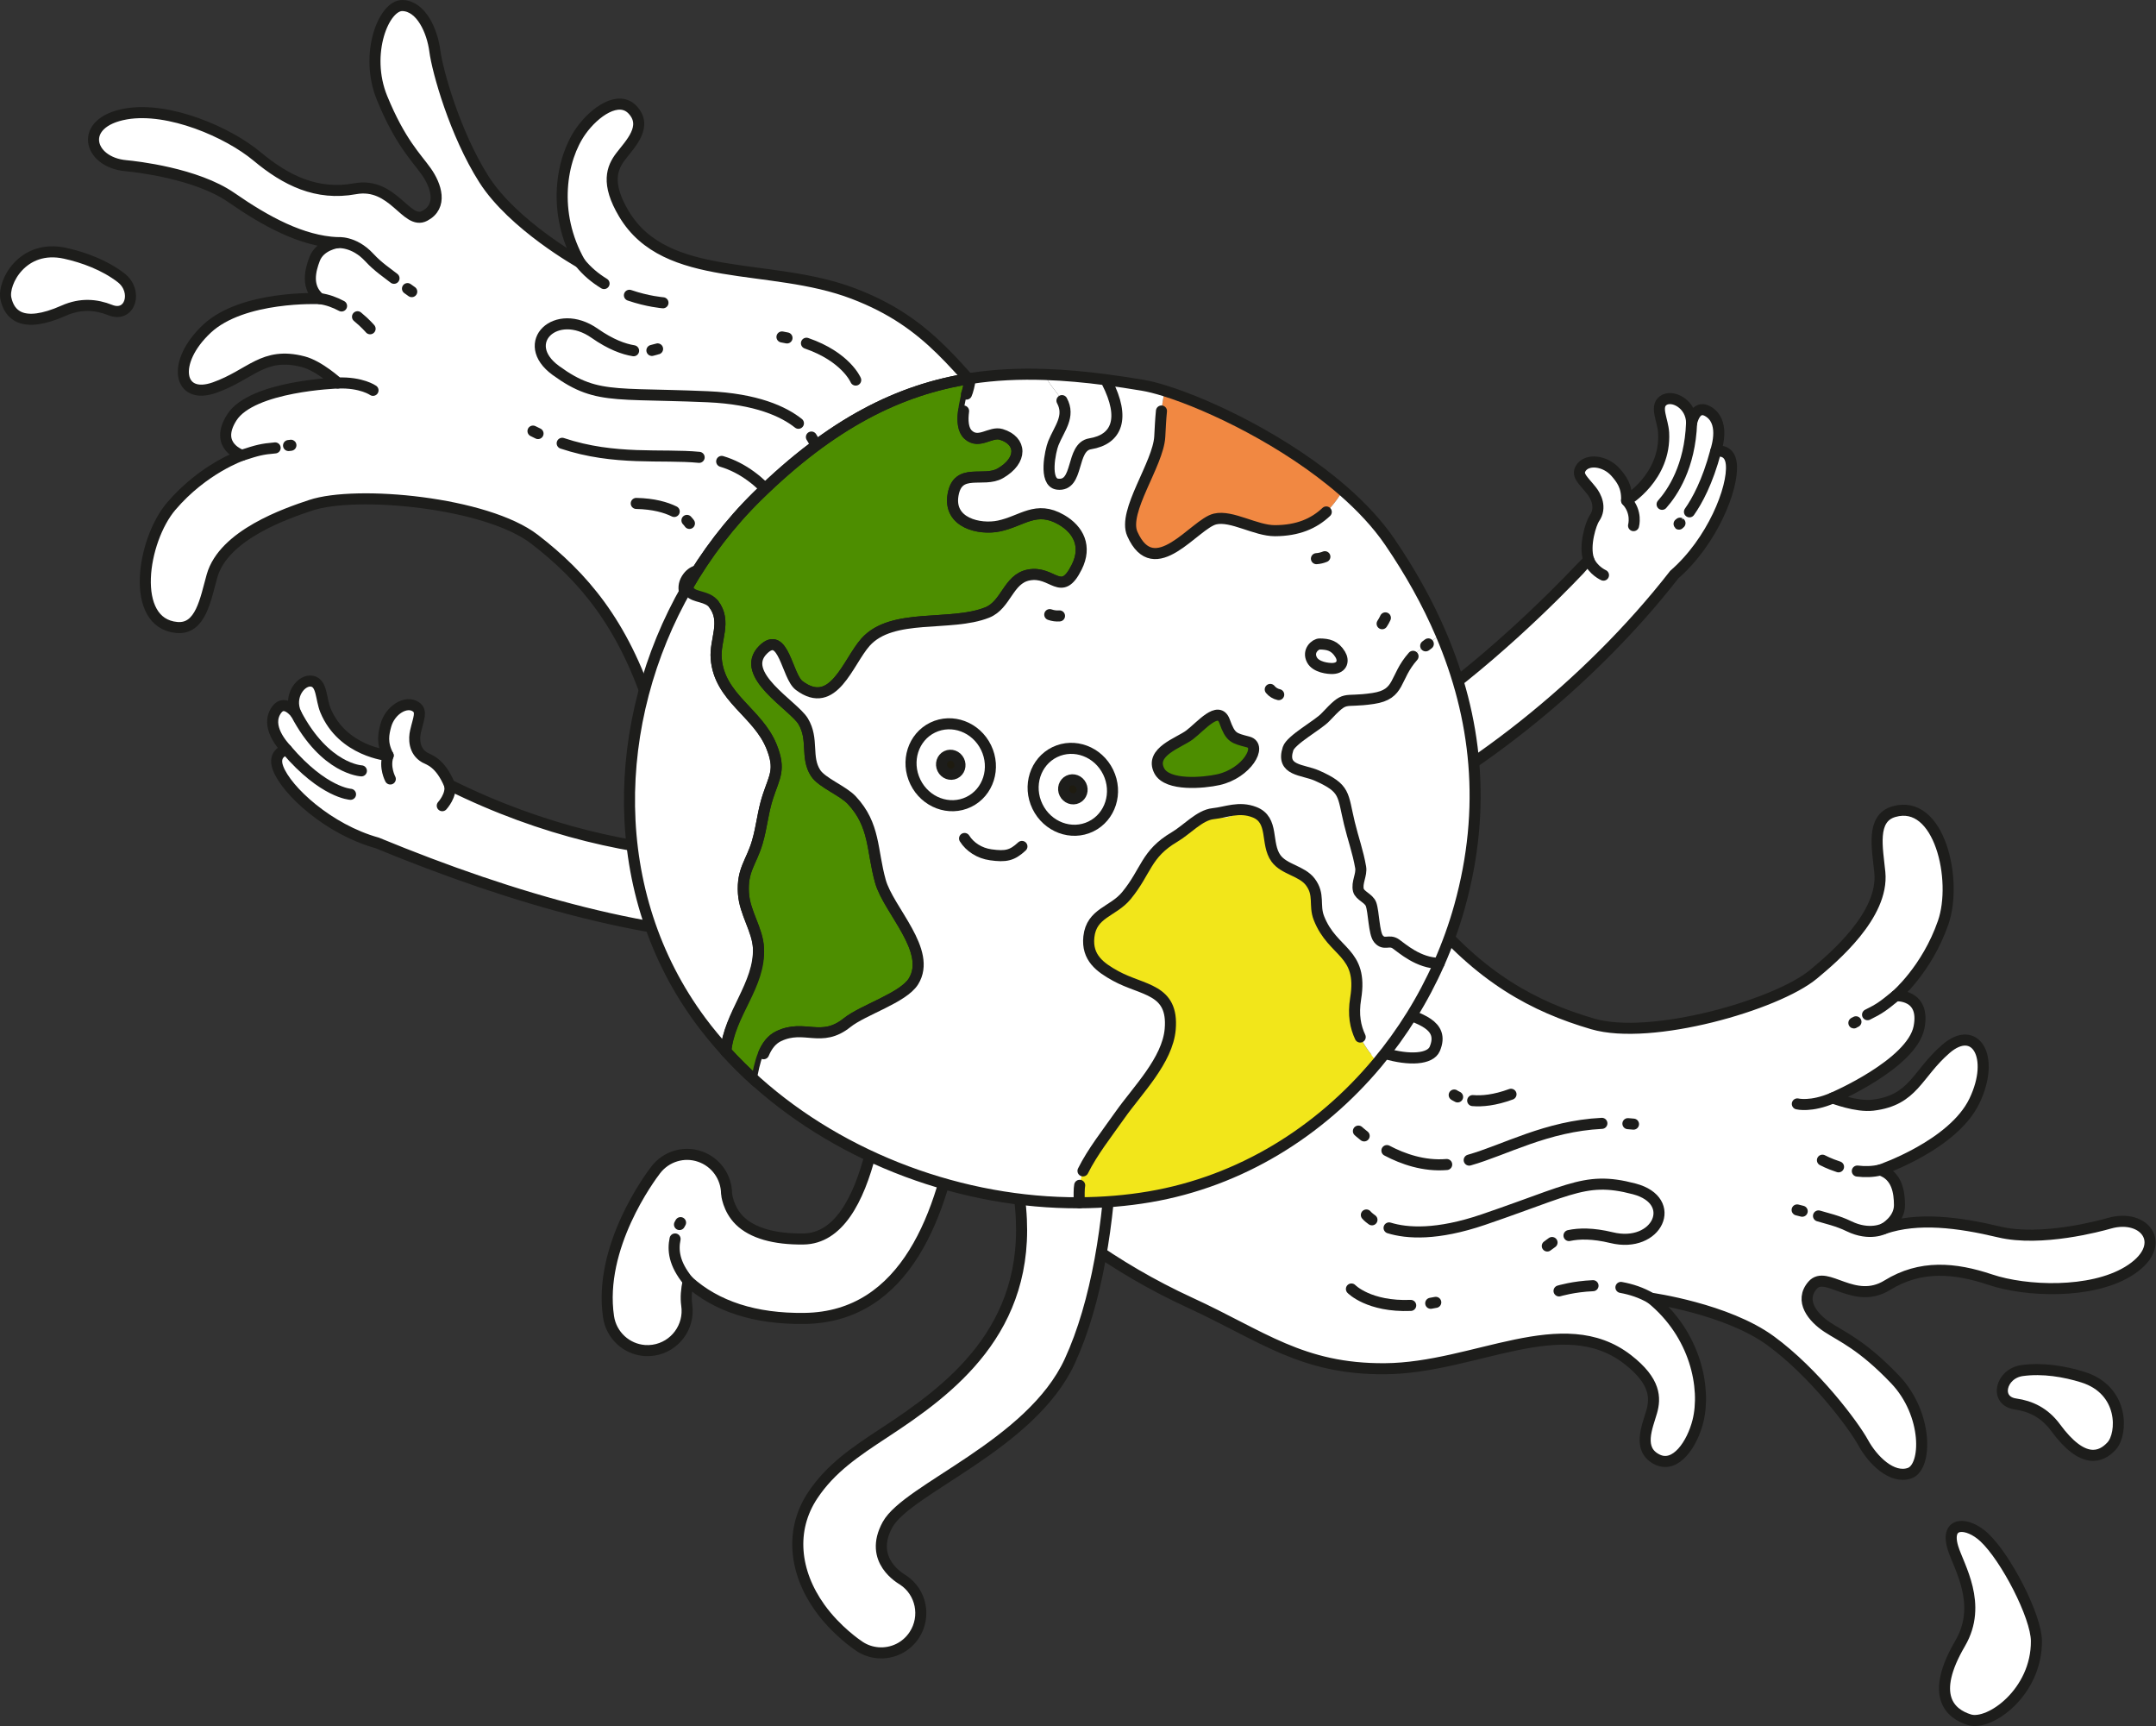<svg xmlns="http://www.w3.org/2000/svg" xmlns:xlink="http://www.w3.org/1999/xlink" xmlns:serif="http://www.serif.com/" width="100%" height="100%" viewBox="0 0 351 281" xml:space="preserve" style="fill-rule:evenodd;clip-rule:evenodd;stroke-linecap:round;stroke-linejoin:round;stroke-miterlimit:10;">
    <rect x="0" y="0" width="351" height="281" fill="#333333" stroke="none"/>
    <g transform="matrix(1,0,0,1,7.85041e-06,0)">
        <g transform="matrix(1,0,0,1,-46.493,-233.93)">
            <g transform="matrix(1,0,0,1,218.47,426.936)">
                <path d="M0,-95.354C-3.391,-84.19 5.241,-69.402 15.965,-67.859C22.731,-66.886 28.746,-69.153 31.197,-65.365C33.649,-61.577 25.672,-59.492 25.672,-59.492C39.623,-61.426 50.709,-56.092 59.849,-44.945C68.988,-33.798 77.813,-29.126 87.314,-26.345C96.815,-23.564 117.259,-29.431 123.264,-34.427C126.475,-37.097 134.739,-44.053 134.063,-50.993C133.68,-54.926 132.592,-59.809 136.354,-60.895C143.798,-63.045 146.764,-49.724 144.377,-42.844C141.724,-35.194 136.67,-30.931 136.67,-30.931C136.67,-30.931 141.513,-31.238 140.445,-25.802C139.265,-19.798 126.396,-14.292 126.396,-14.292C126.396,-14.292 130.255,-12.793 132.928,-13.116C139.597,-13.921 140.051,-18.153 144.822,-22.282C149.592,-26.412 152.924,-21.016 149.461,-13.803C145.999,-6.589 134.139,-2.569 134.139,-2.569C136.905,-1.647 137.248,1.115 137.26,3.136C137.275,5.594 134.79,6.954 134.79,6.954C140.24,5.111 146.759,5.914 153.532,7.528C160.305,9.142 169.932,6.539 171.408,6.112C177.357,4.391 181.288,9.847 174.43,13.98C168.374,17.629 157.884,17.237 152.069,15.289C146.254,13.341 140.677,12.852 135.28,16.184C129.883,19.516 125.34,13.643 123.123,16.186C120.906,18.73 123.17,21.481 125.54,23.034C127.909,24.587 131.203,25.919 136.558,31.538C141.912,37.158 141.783,45.777 138.912,46.779C136.04,47.78 132.903,44.651 131.343,41.8C129.783,38.949 123.428,30.458 116.298,25.24C109.168,20.021 96.819,18.307 96.819,18.307C104.083,24.194 105.797,32.94 104.444,38.328C103.517,42.016 100.857,46.024 97.849,44.572C94.515,42.962 96.216,39.246 96.916,36.797C97.55,34.578 97.603,31.843 93.019,28.284C82.448,20.077 68.146,29.668 53.503,29.782C39.928,29.888 33.43,24.396 21.792,19.052C-27.916,-3.771 -44.413,-59.644 -44.413,-59.644C-44.413,-59.644 -46.752,-59.669 -48.744,-63.468C-50.679,-67.161 -53.06,-73.78 -54.153,-85.412C-56.945,-115.103 -36.494,-143.134 -36.494,-143.134C-36.494,-143.134 -30.371,-129.605 -19.456,-115.25C-9.706,-102.426 0,-95.354 0,-95.354Z" style="fill:white;fill-rule:nonzero;stroke:rgb(29,29,27);stroke-width:1.8px;"></path>
            </g>
        </g>
        <g transform="matrix(1,0,0,1,-46.493,-233.93)">
            <g transform="matrix(-0.636,0.772,0.772,0.636,177.295,368.044)">
                <path d="M-6.03,-2.978C-4.062,-1.163 -1.176,0.289 1.478,-2.978" style="fill:none;fill-rule:nonzero;stroke:rgb(29,29,27);stroke-width:1.8px;"></path>
            </g>
        </g>
        <g transform="matrix(1,0,0,1,-46.493,-233.93)">
            <g transform="matrix(0.275,0.961,0.961,-0.275,178.601,357.996)">
                <path d="M-0.294,-0.39C-0.294,-0.39 0.016,-0.375 0.517,-0.39" style="fill:none;fill-rule:nonzero;stroke:rgb(29,29,27);stroke-width:1.8px;"></path>
            </g>
        </g>
        <g transform="matrix(1,0,0,1,-46.493,-233.93)">
            <g transform="matrix(0.445,-0.896,-0.896,-0.445,188.253,327.624)">
                <path d="M-0.62,1C0.488,1.159 1.293,1.073 1.613,0.999" style="fill:none;fill-rule:nonzero;stroke:rgb(29,29,27);stroke-width:1.8px;"></path>
            </g>
        </g>
        <g transform="matrix(1,0,0,1,-46.493,-233.93)">
            <g transform="matrix(1,0,0,1,181.623,345.267)">
                <path d="M0,-28.528C0,-28.528 -7.024,-17.686 -2.02,-8.627C2.746,0 7.22,-5.827 6.027,-8.851C5.108,-11.182 4.87,-13.192 4.96,-14.822" style="fill:none;fill-rule:nonzero;stroke:rgb(29,29,27);stroke-width:1.8px;"></path>
            </g>
        </g>
        <g transform="matrix(1,0,0,1,-46.493,-233.93)">
            <g transform="matrix(1,0,0,1,206.077,354.793)">
                <path d="M0,2.684C5.443,9.985 9.53,4.781 7.235,0.947C5.277,-2.323 4.392,-6.566 4.776,-7.301" style="fill:none;fill-rule:nonzero;stroke:rgb(29,29,27);stroke-width:1.8px;"></path>
            </g>
        </g>
        <g transform="matrix(1,0,0,1,-46.493,-233.93)">
            <g transform="matrix(-0.517,0.856,0.856,0.517,284.508,386.563)">
                <path d="M15.577,-35.169C13.814,-31.525 12.311,-26.091 13.792,-19.363C16.612,-6.545 16.204,-6.679 15.577,-3.001C14.951,0.678 13.483,4.944 17.777,5.559C21.463,6.085 25.544,-5.82 21.996,-14.189" style="fill:none;fill-rule:nonzero;stroke:rgb(29,29,27);stroke-width:1.8px;"></path>
            </g>
        </g>
        <g transform="matrix(1,0,0,1,-46.493,-233.93)">
            <g transform="matrix(0.99,-0.144,-0.144,-0.99,240.233,382.078)">
                <path d="M-0.01,0.135C-0.01,0.135 0.687,0.197 1.862,0.135" style="fill:none;fill-rule:nonzero;stroke:rgb(29,29,27);stroke-width:1.8px;"></path>
            </g>
        </g>
        <g transform="matrix(1,0,0,1,-46.493,-233.93)">
            <g transform="matrix(1,0,0,1,255.532,406.21)">
                <path d="M0,-2.802C0,-2.802 4.355,1.265 8.125,0.481C11.894,-0.304 10.527,-3.692 9.653,-4.067" style="fill:none;fill-rule:nonzero;stroke:rgb(29,29,27);stroke-width:1.8px;"></path>
            </g>
        </g>
        <g transform="matrix(1,0,0,1,-46.493,-233.93)">
            <g transform="matrix(-0.806,0.592,0.592,0.806,298.639,436.914)">
                <path d="M-0.864,-0.284C-0.361,-0.306 -0.03,-0.267 0.093,-0.284" style="fill:none;fill-rule:nonzero;stroke:rgb(29,29,27);stroke-width:1.8px;"></path>
            </g>
        </g>
        <g transform="matrix(1,0,0,1,-46.493,-233.93)">
            <g transform="matrix(1,0,0,1,272.636,429.718)">
                <path d="M0,4.079C2.917,4.979 7.778,5.307 15.34,2.73C19.744,1.229 23.024,-0.011 25.678,-0.954C26.933,-1.399 28.047,-1.777 29.074,-2.084C32.995,-3.26 35.635,-3.4 39.914,-2.273C47.275,-0.334 43.676,7.479 36.226,5.665C33.145,4.916 30.898,4.977 29.291,5.323" style="fill:none;fill-rule:nonzero;stroke:rgb(29,29,27);stroke-width:1.8px;"></path>
            </g>
        </g>
        <g transform="matrix(1,0,0,1,-46.493,-233.93)">
            <g transform="matrix(0.756,0.654,0.654,-0.756,269.308,431.489)">
                <path d="M-0.147,-0.394C-0.147,-0.394 0.288,-0.473 1.059,-0.394" style="fill:none;fill-rule:nonzero;stroke:rgb(29,29,27);stroke-width:1.8px;"></path>
            </g>
        </g>
        <g transform="matrix(1,0,0,1,-46.493,-233.93)">
            <g transform="matrix(0.941,0.338,0.338,-0.941,310.823,442.706)">
                <path d="M-0.153,-0.88C1.508,-0.599 3.28,-0.541 5.06,-0.88" style="fill:none;fill-rule:nonzero;stroke:rgb(29,29,27);stroke-width:1.8px;"></path>
            </g>
        </g>
        <g transform="matrix(1,0,0,1,-46.493,-233.93)">
            <g transform="matrix(0.988,-0.152,-0.152,-0.988,300.404,444.468)">
                <path d="M-0.032,0.425C-0.032,0.425 2.41,0.777 5.566,0.425" style="fill:none;fill-rule:nonzero;stroke:rgb(29,29,27);stroke-width:1.8px;"></path>
            </g>
        </g>
        <g transform="matrix(1,0,0,1,-46.493,-233.93)">
            <g transform="matrix(0.984,-0.179,-0.179,-0.984,279.438,446.136)">
                <path d="M-0.007,0.075C0.266,0.071 0.544,0.071 0.826,0.075" style="fill:none;fill-rule:nonzero;stroke:rgb(29,29,27);stroke-width:1.8px;"></path>
            </g>
        </g>
        <g transform="matrix(1,0,0,1,-46.493,-233.93)">
            <g transform="matrix(0.964,0.267,0.267,-0.964,267.076,442.503)">
                <path d="M-0.218,-1.342C-0.218,-1.342 3.303,-3.422 9.792,-1.342" style="fill:none;fill-rule:nonzero;stroke:rgb(29,29,27);stroke-width:1.8px;"></path>
            </g>
        </g>
        <g transform="matrix(1,0,0,1,-46.493,-233.93)">
            <g transform="matrix(0.996,0.084,0.084,-0.996,311.524,416.788)">
                <path d="M-0.002,-0.039C0.3,-0.034 0.604,-0.034 0.912,-0.039" style="fill:none;fill-rule:nonzero;stroke:rgb(29,29,27);stroke-width:1.8px;"></path>
            </g>
        </g>
        <g transform="matrix(1,0,0,1,-46.493,-233.93)">
            <g transform="matrix(0.964,-0.267,-0.267,-0.964,286.871,425.535)">
                <path d="M-0.406,2.991C5.702,3.03 13.178,4.967 22.002,2.991" style="fill:none;fill-rule:nonzero;stroke:rgb(29,29,27);stroke-width:1.8px;"></path>
            </g>
        </g>
        <g transform="matrix(1,0,0,1,-46.493,-233.93)">
            <g transform="matrix(0.974,0.227,0.227,-0.974,272.702,420.141)">
                <path d="M-0.165,-1.136C2.656,-1.878 6.278,-2.284 9.828,-1.136" style="fill:none;fill-rule:nonzero;stroke:rgb(29,29,27);stroke-width:1.8px;"></path>
            </g>
        </g>
        <g transform="matrix(1,0,0,1,-46.493,-233.93)">
            <g transform="matrix(0.769,0.64,0.64,-0.769,268.002,417.829)">
                <path d="M-0.141,-0.39C-0.141,-0.39 0.313,-0.414 1.078,-0.39" style="fill:none;fill-rule:nonzero;stroke:rgb(29,29,27);stroke-width:1.8px;"></path>
            </g>
        </g>
        <g transform="matrix(1,0,0,1,-46.493,-233.93)">
            <g transform="matrix(0.987,-0.163,-0.163,-0.987,286.365,413.575)">
                <path d="M-0.032,0.513C1.422,0.144 3.489,-0.021 6.286,0.513" style="fill:none;fill-rule:nonzero;stroke:rgb(29,29,27);stroke-width:1.8px;"></path>
            </g>
        </g>
        <g transform="matrix(1,0,0,1,-46.493,-233.93)">
            <g transform="matrix(0.873,0.487,0.487,-0.873,283.35,412.05)">
                <path d="M-0.04,-0.155C-0.04,-0.155 0.187,-0.186 0.594,-0.155" style="fill:none;fill-rule:nonzero;stroke:rgb(29,29,27);stroke-width:1.8px;"></path>
            </g>
        </g>
        <g transform="matrix(1,0,0,1,-46.493,-233.93)">
            <g transform="matrix(1,0,0,1,342.549,435.179)">
                <path d="M0,-3.334C1.327,-2.925 3.08,-2.568 4.954,-1.655C8.353,0 10.71,-1.289 10.71,-1.289" style="fill:none;fill-rule:nonzero;stroke:rgb(29,29,27);stroke-width:1.8px;"></path>
            </g>
        </g>
        <g transform="matrix(1,0,0,1,-46.493,-233.93)">
            <g transform="matrix(0.97,0.245,0.245,-0.97,339.108,430.773)">
                <path d="M-0.013,-0.104C-0.013,-0.104 0.279,-0.097 0.837,-0.104" style="fill:none;fill-rule:nonzero;stroke:rgb(29,29,27);stroke-width:1.8px;"></path>
            </g>
        </g>
        <g transform="matrix(1,0,0,1,-46.493,-233.93)">
            <g transform="matrix(0.999,-0.047,-0.047,-0.999,348.869,424.632)">
                <path d="M0.001,0.088C1.201,-0.112 2.487,-0.161 3.747,0.088" style="fill:none;fill-rule:nonzero;stroke:rgb(29,29,27);stroke-width:1.8px;"></path>
            </g>
        </g>
        <g transform="matrix(1,0,0,1,-46.493,-233.93)">
            <g transform="matrix(0.925,0.381,0.381,-0.925,343.494,422.317)">
                <path d="M-0.107,-0.539C-0.107,-0.539 1.082,-0.667 2.725,-0.54" style="fill:none;fill-rule:nonzero;stroke:rgb(29,29,27);stroke-width:1.8px;"></path>
            </g>
        </g>
        <g transform="matrix(1,0,0,1,-46.493,-233.93)">
            <g transform="matrix(0.986,-0.166,-0.166,-0.986,339.176,414.087)">
                <path d="M0.006,0.48C0.006,0.48 2.112,-0.443 5.85,0.48" style="fill:none;fill-rule:nonzero;stroke:rgb(29,29,27);stroke-width:1.8px;"></path>
            </g>
        </g>
        <g transform="matrix(1,0,0,1,-46.493,-233.93)">
            <g transform="matrix(0.831,-0.557,-0.557,-0.831,351.786,400.113)">
                <path d="M-0.47,1.544C1.679,1.252 2.473,1.294 5.074,1.544" style="fill:none;fill-rule:nonzero;stroke:rgb(29,29,27);stroke-width:1.8px;"></path>
            </g>
        </g>
        <g transform="matrix(1,0,0,1,-46.493,-233.93)">
            <g transform="matrix(0.877,-0.48,-0.48,-0.877,348.37,400.492)">
                <path d="M-0.026,0.085C-0.026,0.085 -0.049,0.105 0.36,0.085" style="fill:none;fill-rule:nonzero;stroke:rgb(29,29,27);stroke-width:1.8px;"></path>
            </g>
        </g>
        <g transform="matrix(1,0,0,1,-46.493,-233.93)">
            <g transform="matrix(0.38,0.925,0.925,-0.38,190.571,359.424)">
                <path d="M-2.806,-4.188C0.037,-4.464 3.506,-4.942 6.248,-4.188" style="fill:none;fill-rule:nonzero;stroke:rgb(29,29,27);stroke-width:1.8px;"></path>
            </g>
        </g>
        <g transform="matrix(1,0,0,1,-46.493,-233.93)">
            <g transform="matrix(0.823,0.568,0.568,-0.823,210.827,378.032)">
                <path d="M-0.082,-0.261C0.232,-0.266 0.538,-0.266 0.839,-0.262" style="fill:none;fill-rule:nonzero;stroke:rgb(29,29,27);stroke-width:1.8px;"></path>
            </g>
        </g>
        <g transform="matrix(1,0,0,1,-46.493,-233.93)">
            <g transform="matrix(0.585,0.811,0.811,-0.585,206.249,360.49)">
                <path d="M-3.841,-7.51C1.393,-9.771 8.914,-9.083 14.68,-7.51" style="fill:none;fill-rule:nonzero;stroke:rgb(29,29,27);stroke-width:1.8px;"></path>
            </g>
        </g>
        <g transform="matrix(1,0,0,1,-46.493,-233.93)">
            <g transform="matrix(0.826,0.563,0.563,-0.826,233.601,388.126)">
                <path d="M-0.623,-2.019C1.764,-2.337 4.25,-2.306 6.545,-2.019" style="fill:none;fill-rule:nonzero;stroke:rgb(29,29,27);stroke-width:1.8px;"></path>
            </g>
        </g>
        <g transform="matrix(1,0,0,1,-46.493,-233.93)">
            <g transform="matrix(0.646,0.763,0.763,-0.646,229.976,386.723)">
                <path d="M-0.209,-0.452C0.182,-0.464 0.577,-0.463 0.973,-0.452" style="fill:none;fill-rule:nonzero;stroke:rgb(29,29,27);stroke-width:1.8px;"></path>
            </g>
        </g>
        <g transform="matrix(1,0,0,1,-46.493,-233.93)">
            <g transform="matrix(1,0,0,1,364.429,510.468)">
                <path d="M0,-24.621C0.922,-21.572 4.922,-15.437 1.175,-9.035C-3.789,-0.556 -0.482,2.405 2.69,3.385C5.986,4.401 13.668,-1.095 13.596,-9.454C13.561,-13.467 8.629,-23.008 5.093,-26.309C2.415,-28.809 -1.33,-29.022 0,-24.621" style="fill:white;fill-rule:nonzero;"></path>
            </g>
        </g>
        <g transform="matrix(1,0,0,1,-46.493,-233.93)">
            <g transform="matrix(1,0,0,1,364.429,510.468)">
                <path d="M0,-24.621C0.922,-21.572 4.922,-15.437 1.175,-9.035C-3.789,-0.556 -0.482,2.405 2.69,3.385C5.986,4.401 13.668,-1.095 13.596,-9.454C13.561,-13.467 8.629,-23.008 5.093,-26.309C2.415,-28.809 -1.33,-29.022 0,-24.621Z" style="fill:none;fill-rule:nonzero;stroke:rgb(29,29,27);stroke-width:1.8px;"></path>
            </g>
        </g>
        <g transform="matrix(1,0,0,1,-46.493,-233.93)">
            <g transform="matrix(1,0,0,1,177.105,244.809)">
                <path d="M0,118.429C5.113,106.276 13.724,96.036 25.764,90.378C34.732,86.164 44.583,85.744 54.082,87.886C49.289,77.7 42.784,67.562 33.962,58.432C25.063,49.223 21.006,41.744 8.322,36.907C-5.36,31.69 -22.17,35.425 -29.034,23.937C-32.01,18.955 -30.966,16.426 -29.569,14.589C-28.027,12.562 -25.091,9.719 -27.612,7.007C-29.886,4.56 -33.821,7.327 -36.025,10.426C-39.245,14.952 -40.827,23.723 -36.202,31.849C-36.202,31.849 -47.082,25.762 -51.827,18.309C-56.571,10.855 -59.405,0.634 -59.821,-2.589C-60.238,-5.812 -62.022,-9.867 -65.062,-9.978C-68.101,-10.089 -71.354,-2.107 -68.41,5.075C-65.465,12.257 -62.88,14.695 -61.238,17.003C-59.595,19.312 -58.486,22.697 -61.477,24.261C-64.467,25.824 -66.563,18.701 -72.802,19.843C-79.041,20.985 -84.059,18.502 -88.768,14.573C-93.476,10.644 -103.106,6.465 -110.074,7.663C-117.965,9.02 -116.288,15.531 -110.119,16.09C-108.589,16.23 -98.675,17.305 -92.952,21.271C-87.229,25.237 -81.448,28.354 -75.701,28.62C-75.701,28.62 -78.512,28.983 -79.391,31.278C-80.114,33.166 -80.799,35.864 -78.557,37.728C-78.557,37.728 -91.067,37.161 -96.915,42.622C-102.763,48.083 -101.622,54.321 -95.676,52.208C-89.731,50.095 -87.769,46.318 -81.264,47.993C-78.656,48.664 -75.606,51.463 -75.606,51.463C-75.606,51.463 -89.596,51.914 -92.878,57.078C-95.85,61.753 -91.227,63.229 -91.227,63.229C-91.227,63.229 -97.484,65.362 -102.738,71.524C-107.463,77.066 -109.542,90.553 -101.826,91.257C-97.927,91.613 -97.166,86.669 -96.093,82.865C-94.199,76.155 -83.971,72.679 -80.009,71.359C-72.599,68.889 -51.42,70.856 -43.581,76.901C-35.742,82.946 -29.219,90.506 -24.758,104.214C-20.908,116.044 -14.122,124.357 -3.531,128.518C-2.502,125.099 -1.378,121.705 0,118.429" style="fill:white;fill-rule:nonzero;"></path>
            </g>
        </g>
        <g transform="matrix(1,0,0,1,-46.493,-233.93)">
            <g transform="matrix(1,0,0,1,177.105,244.809)">
                <path d="M0,118.429C5.113,106.276 13.724,96.036 25.764,90.378C34.732,86.164 44.583,85.744 54.082,87.886C49.289,77.7 42.784,67.562 33.962,58.432C25.063,49.223 21.006,41.744 8.322,36.907C-5.36,31.69 -22.17,35.425 -29.034,23.937C-32.01,18.955 -30.966,16.426 -29.569,14.589C-28.027,12.562 -25.091,9.719 -27.612,7.007C-29.886,4.56 -33.821,7.327 -36.025,10.426C-39.245,14.952 -40.827,23.723 -36.202,31.849C-36.202,31.849 -47.082,25.762 -51.827,18.309C-56.571,10.855 -59.405,0.634 -59.821,-2.589C-60.238,-5.812 -62.022,-9.867 -65.062,-9.978C-68.101,-10.089 -71.354,-2.107 -68.41,5.075C-65.465,12.257 -62.88,14.695 -61.238,17.003C-59.595,19.312 -58.486,22.697 -61.477,24.261C-64.467,25.824 -66.563,18.701 -72.802,19.843C-79.041,20.985 -84.059,18.502 -88.768,14.573C-93.476,10.644 -103.106,6.465 -110.074,7.663C-117.965,9.02 -116.288,15.531 -110.119,16.09C-108.589,16.23 -98.675,17.305 -92.952,21.271C-87.229,25.237 -81.448,28.354 -75.701,28.62C-75.701,28.62 -78.512,28.983 -79.391,31.278C-80.114,33.166 -80.799,35.864 -78.557,37.728C-78.557,37.728 -91.067,37.161 -96.915,42.622C-102.763,48.083 -101.622,54.321 -95.676,52.208C-89.731,50.095 -87.769,46.318 -81.264,47.993C-78.656,48.664 -75.606,51.463 -75.606,51.463C-75.606,51.463 -89.596,51.914 -92.878,57.078C-95.85,61.753 -91.227,63.229 -91.227,63.229C-91.227,63.229 -97.484,65.362 -102.738,71.524C-107.463,77.066 -109.542,90.553 -101.826,91.257C-97.927,91.613 -97.166,86.669 -96.093,82.865C-94.199,76.155 -83.971,72.679 -80.009,71.359C-72.599,68.889 -51.42,70.856 -43.581,76.901C-35.742,82.946 -29.219,90.506 -24.758,104.214C-20.908,116.044 -14.122,124.357 -3.531,128.518C-2.502,125.099 -1.378,121.705 0,118.429Z" style="fill:none;fill-rule:nonzero;stroke:rgb(29,29,27);stroke-width:1.8px;"></path>
            </g>
        </g>
        <g transform="matrix(1,0,0,1,-46.493,-233.93)">
            <g transform="matrix(1,0,0,1,172.869,379.263)">
                <path d="M0,-3.544C-0.946,-3.018 -1.535,-2.167 -1.255,-0.802C-1.196,-0.517 -1.113,-0.251 -1.01,0C-0.677,-1.18 -0.342,-2.362 0,-3.544Z" style="fill:white;fill-rule:nonzero;stroke:rgb(29,29,27);stroke-width:1.8px;"></path>
            </g>
        </g>
        <g transform="matrix(1,0,0,1,-46.493,-233.93)">
            <g transform="matrix(0.865,-0.501,-0.501,-0.865,179.31,347.538)">
                <path d="M-8.164,-2.192C-8.804,4.458 -6.313,11.319 -8.184,17.86C-8.936,20.485 -11.897,25.897 -8.164,27.476C-5.256,28.705 -3.233,24.938 -2.224,22.778C-0.226,18.507 0.549,13.284 -0.719,8.696" style="fill:none;fill-rule:nonzero;stroke:rgb(29,29,27);stroke-width:1.8px;"></path>
            </g>
        </g>
        <g transform="matrix(1,0,0,1,-46.493,-233.93)">
            <g transform="matrix(1,0,0,1,181.361,330.705)">
                <path d="M0,6.651C0,6.651 -2.578,1.279 -6.375,0.639C-10.172,0 -10.13,3.653 -9.452,4.32" style="fill:none;fill-rule:nonzero;stroke:rgb(29,29,27);stroke-width:1.8px;"></path>
            </g>
        </g>
        <g transform="matrix(1,0,0,1,-46.493,-233.93)">
            <g transform="matrix(0.966,-0.259,-0.259,-0.966,152.672,291.083)">
                <path d="M-0.016,0.124C0.487,0.101 0.817,0.141 0.941,0.124" style="fill:none;fill-rule:nonzero;stroke:rgb(29,29,27);stroke-width:1.8px;"></path>
            </g>
        </g>
        <g transform="matrix(1,0,0,1,-46.493,-233.93)">
            <g transform="matrix(1,0,0,1,176.477,283.782)">
                <path d="M0,19.046C-2.39,17.147 -6.8,15.074 -14.78,14.725C-19.429,14.523 -22.936,14.486 -25.75,14.398C-27.082,14.357 -28.257,14.304 -29.325,14.217C-33.406,13.887 -35.916,13.057 -39.492,10.452C-45.645,5.969 -39.452,0 -33.17,4.398C-30.573,6.216 -28.458,6.976 -26.834,7.238" style="fill:none;fill-rule:nonzero;stroke:rgb(29,29,27);stroke-width:1.8px;"></path>
            </g>
        </g>
        <g transform="matrix(1,0,0,1,-46.493,-233.93)">
            <g transform="matrix(-0.467,-0.884,-0.884,0.467,179.213,305.103)">
                <path d="M-0.884,0.533C-0.884,0.533 -0.449,0.454 0.321,0.533" style="fill:none;fill-rule:nonzero;stroke:rgb(29,29,27);stroke-width:1.8px;"></path>
            </g>
        </g>
        <g transform="matrix(1,0,0,1,-46.493,-233.93)">
            <g transform="matrix(-0.754,-0.657,-0.657,0.754,142.511,275.788)">
                <path d="M-4.573,1.712C-2.911,1.993 -1.14,2.051 0.641,1.712" style="fill:none;fill-rule:nonzero;stroke:rgb(29,29,27);stroke-width:1.8px;"></path>
            </g>
        </g>
        <g transform="matrix(1,0,0,1,-46.493,-233.93)">
            <g transform="matrix(-0.976,-0.218,-0.218,0.976,149.162,281.412)">
                <path d="M-5.531,0.61C-5.531,0.61 -3.089,0.962 0.067,0.61" style="fill:none;fill-rule:nonzero;stroke:rgb(29,29,27);stroke-width:1.8px;"></path>
            </g>
        </g>
        <g transform="matrix(1,0,0,1,-46.493,-233.93)">
            <g transform="matrix(-0.982,-0.191,-0.191,0.982,173.823,288.699)">
                <path d="M-0.825,0.08C-0.552,0.076 -0.275,0.075 0.008,0.08" style="fill:none;fill-rule:nonzero;stroke:rgb(29,29,27);stroke-width:1.8px;"></path>
            </g>
        </g>
        <g transform="matrix(1,0,0,1,-46.493,-233.93)">
            <g transform="matrix(-0.801,-0.599,-0.599,0.801,180.381,287.994)">
                <path d="M-9.012,2.999C-9.012,2.999 -5.491,0.919 0.998,2.999" style="fill:none;fill-rule:nonzero;stroke:rgb(29,29,27);stroke-width:1.8px;"></path>
            </g>
        </g>
        <g transform="matrix(1,0,0,1,-46.493,-233.93)">
            <g transform="matrix(-0.898,-0.44,-0.44,0.898,133.395,303.938)">
                <path d="M-0.867,0.201C-0.565,0.205 -0.261,0.205 0.047,0.201" style="fill:none;fill-rule:nonzero;stroke:rgb(29,29,27);stroke-width:1.8px;"></path>
            </g>
        </g>
        <g transform="matrix(1,0,0,1,-46.493,-233.93)">
            <g transform="matrix(-0.995,-0.102,-0.102,0.995,138.163,305.54)">
                <path d="M-22.32,0.558C-16.213,0.596 -8.736,2.534 0.088,0.558" style="fill:none;fill-rule:nonzero;stroke:rgb(29,29,27);stroke-width:1.8px;"></path>
            </g>
        </g>
        <g transform="matrix(1,0,0,1,-46.493,-233.93)">
            <g transform="matrix(-0.825,-0.565,-0.565,0.825,166.301,307.198)">
                <path d="M-9.119,2.824C-6.299,2.082 -2.676,1.676 0.874,2.824" style="fill:none;fill-rule:nonzero;stroke:rgb(29,29,27);stroke-width:1.8px;"></path>
            </g>
        </g>
        <g transform="matrix(1,0,0,1,-46.493,-233.93)">
            <g transform="matrix(-0.483,-0.875,-0.875,0.483,175.427,318.274)">
                <path d="M-0.904,0.534C-0.904,0.534 -0.45,0.509 0.315,0.534" style="fill:none;fill-rule:nonzero;stroke:rgb(29,29,27);stroke-width:1.8px;"></path>
            </g>
        </g>
        <g transform="matrix(1,0,0,1,-46.493,-233.93)">
            <g transform="matrix(-0.978,-0.207,-0.207,0.978,150.28,315.247)">
                <path d="M-6.25,0.655C-4.797,0.286 -2.731,0.121 0.069,0.655" style="fill:none;fill-rule:nonzero;stroke:rgb(29,29,27);stroke-width:1.8px;"></path>
            </g>
        </g>
        <g transform="matrix(1,0,0,1,-46.493,-233.93)">
            <g transform="matrix(-0.637,-0.771,-0.771,0.637,158.591,318.568)">
                <path d="M-0.519,0.245C-0.519,0.245 -0.292,0.213 0.115,0.245" style="fill:none;fill-rule:nonzero;stroke:rgb(29,29,27);stroke-width:1.8px;"></path>
            </g>
        </g>
        <g transform="matrix(1,0,0,1,-46.493,-233.93)">
            <g transform="matrix(1,0,0,1,110.638,273.085)">
                <path d="M0,6.143C-1.087,5.28 -2.59,4.31 -4.004,2.778C-6.569,0 -9.233,0.344 -9.233,0.344" style="fill:none;fill-rule:nonzero;stroke:rgb(29,29,27);stroke-width:1.8px;"></path>
            </g>
        </g>
        <g transform="matrix(1,0,0,1,-46.493,-233.93)">
            <g transform="matrix(-0.814,-0.581,-0.581,0.814,113.041,280.751)">
                <path d="M-0.771,0.247C-0.771,0.247 -0.478,0.253 0.079,0.247" style="fill:none;fill-rule:nonzero;stroke:rgb(29,29,27);stroke-width:1.8px;"></path>
            </g>
        </g>
        <g transform="matrix(1,0,0,1,-46.493,-233.93)">
            <g transform="matrix(-0.948,-0.319,-0.319,0.948,98.831,282.002)">
                <path d="M-3.649,0.598C-2.45,0.396 -1.163,0.347 0.098,0.598" style="fill:none;fill-rule:nonzero;stroke:rgb(29,29,27);stroke-width:1.8px;"></path>
            </g>
        </g>
        <g transform="matrix(1,0,0,1,-46.493,-233.93)">
            <g transform="matrix(-0.723,-0.691,-0.691,0.723,105.658,285.051)">
                <path d="M-2.439,0.978C-2.439,0.978 -1.25,0.851 0.393,0.978" style="fill:none;fill-rule:nonzero;stroke:rgb(29,29,27);stroke-width:1.8px;"></path>
            </g>
        </g>
        <g transform="matrix(1,0,0,1,-46.493,-233.93)">
            <g transform="matrix(-0.979,-0.204,-0.204,0.979,101.695,295.562)">
                <path d="M-5.797,0.735C-5.797,0.735 -3.69,-0.187 0.047,0.735" style="fill:none;fill-rule:nonzero;stroke:rgb(29,29,27);stroke-width:1.8px;"></path>
            </g>
        </g>
        <g transform="matrix(1,0,0,1,-46.493,-233.93)">
            <g transform="matrix(-0.976,0.217,0.217,0.976,86.073,308.611)">
                <path d="M-5.477,-0.601C-3.328,-0.894 -2.534,-0.851 0.066,-0.601" style="fill:none;fill-rule:nonzero;stroke:rgb(29,29,27);stroke-width:1.8px;"></path>
            </g>
        </g>
        <g transform="matrix(1,0,0,1,-46.493,-233.93)">
            <g transform="matrix(-0.992,0.127,0.127,0.992,93.499,306.472)">
                <path d="M-0.36,-0.026C-0.36,-0.026 -0.382,-0.007 0.026,-0.026" style="fill:none;fill-rule:nonzero;stroke:rgb(29,29,27);stroke-width:1.8px;"></path>
            </g>
        </g>
        <g transform="matrix(1,0,0,1,-46.493,-233.93)">
            <g transform="matrix(1,0,0,1,325.808,377.597)">
                <path d="M0,-70.194C0.236,-71.011 1.568,-75.176 -1.348,-76.76C-3.358,-77.844 -3.918,-74.808 -3.918,-74.808C-3.93,-77.959 -7.142,-79.552 -8.582,-78.433C-9.889,-77.42 -8.597,-75.283 -8.475,-73.247C-8.068,-65.995 -14.5,-62.195 -14.5,-62.195C-14.407,-64.544 -15.377,-65.726 -16.256,-66.754C-17.996,-68.762 -21.043,-69.048 -21.993,-67.388C-22.632,-66.259 -21.559,-65.503 -20.205,-63.798C-19.52,-62.935 -18.521,-61.053 -19.749,-59.298C-20.277,-58.544 -21.474,-54.899 -20.679,-52.563C-20.68,-52.562 -55.908,-13.634 -77.965,-17.062C-91.148,-19.111 -104.246,-21.375 -132.029,-9.44C-146.614,-3.171 -175.565,-0.732 -206.123,-15.903C-207.648,-19.592 -209.518,-20.001 -210.135,-20.35C-212.002,-21.402 -211.916,-23.529 -211.667,-24.607C-211.186,-26.726 -210.546,-27.876 -211.608,-28.616C-213.184,-29.702 -215.81,-28.129 -216.508,-25.564C-216.856,-24.255 -217.218,-22.77 -216.122,-20.692C-216.122,-20.692 -223.562,-21.34 -226.332,-28.052C-227.1,-29.946 -226.863,-32.427 -228.476,-32.783C-230.261,-33.167 -232.467,-30.338 -231.116,-27.489C-231.116,-27.489 -232.933,-29.989 -234.276,-28.144C-236.223,-25.454 -233.221,-22.275 -232.654,-21.635C-232.654,-21.635 -234.997,-21.176 -234.052,-18.649C-232.698,-14.991 -225.807,-8.644 -217.889,-6.462C-217.877,-6.458 -217.869,-6.45 -217.856,-6.443C-195.635,2.707 -172.589,9.358 -152.126,9.067C-122.181,8.642 -121.969,-3.352 -84.859,-3.332C-76.945,-3.798 -67.508,-4.736 -59.46,-8.227C-40.688,-16.376 -20.548,-32.423 -6.774,-50.095C-6.769,-50.103 -6.767,-50.113 -6.76,-50.121C-0.56,-55.504 2.911,-64.217 2.552,-68.102C2.313,-70.792 0,-70.194 0,-70.194Z" style="fill:white;fill-rule:nonzero;stroke:rgb(29,29,27);stroke-width:1.8px;"></path>
            </g>
        </g>
        <g transform="matrix(1,0,0,1,-46.493,-233.93)">
            <g transform="matrix(0.341,-0.94,-0.94,-0.341,324.882,313.918)">
                <path d="M-4.633,6.613C-2.241,5.659 2.69,4.44 9.438,6.613" style="fill:white;fill-rule:nonzero;stroke:rgb(29,29,27);stroke-width:1.8px;"></path>
            </g>
        </g>
        <g transform="matrix(1,0,0,1,-46.493,-233.93)">
            <g transform="matrix(0.398,-0.918,-0.918,-0.398,327.341,316.234)">
                <path d="M-3.229,4.919C-1.115,4.479 2.396,4.152 7.493,4.919" style="fill:white;fill-rule:nonzero;stroke:rgb(29,29,27);stroke-width:1.8px;"></path>
            </g>
        </g>
        <g transform="matrix(1,0,0,1,-46.493,-233.93)">
            <g transform="matrix(0.786,-0.619,-0.619,-0.786,319.846,319.217)">
                <path d="M0.013,0.01C0.013,0.01 -0.158,-0.038 0.199,0.01" style="fill:white;fill-rule:nonzero;stroke:rgb(29,29,27);stroke-width:1.8px;"></path>
            </g>
        </g>
        <g transform="matrix(1,0,0,1,-46.493,-233.93)">
            <g transform="matrix(-0.753,-0.658,-0.658,0.753,99.058,347.754)">
                <path d="M-12.387,4.645C-12.387,4.645 -7.799,8.333 1.742,4.645" style="fill:white;fill-rule:nonzero;stroke:rgb(29,29,27);stroke-width:1.8px;"></path>
            </g>
        </g>
        <g transform="matrix(1,0,0,1,-46.493,-233.93)">
            <g transform="matrix(-0.82,-0.572,-0.572,0.82,96.165,353.637)">
                <path d="M-11.549,3.629C-11.549,3.629 -7.813,5.96 1.14,3.629" style="fill:white;fill-rule:nonzero;stroke:rgb(29,29,27);stroke-width:1.8px;"></path>
            </g>
        </g>
        <g transform="matrix(1,0,0,1,-46.493,-233.93)">
            <g transform="matrix(-0.692,-0.721,-0.721,0.692,306.407,324.55)">
                <path d="M-2.95,1.257C-2.95,1.257 -1.206,1.979 0.536,1.257" style="fill:white;fill-rule:nonzero;stroke:rgb(29,29,27);stroke-width:1.8px;"></path>
            </g>
        </g>
        <g transform="matrix(1,0,0,1,-46.493,-233.93)">
            <g transform="matrix(-0.267,-0.964,-0.964,0.267,314.088,316.656)">
                <path d="M-2.287,2.345C-2.287,2.345 -0.346,1.155 1.951,2.345" style="fill:white;fill-rule:nonzero;stroke:rgb(29,29,27);stroke-width:1.8px;"></path>
            </g>
        </g>
        <g transform="matrix(1,0,0,1,-46.493,-233.93)">
            <g transform="matrix(0.332,-0.943,-0.943,-0.332,120.62,364.697)">
                <path d="M-1.06,1.88C-1.06,1.88 1.113,0.954 2.521,1.88" style="fill:white;fill-rule:nonzero;stroke:rgb(29,29,27);stroke-width:1.8px;"></path>
            </g>
        </g>
        <g transform="matrix(1,0,0,1,-46.493,-233.93)">
            <g transform="matrix(-0.091,-0.996,-0.996,0.091,111.376,358.13)">
                <path d="M-2.463,1.572C-2.463,1.572 -0.45,2.42 1.373,1.572" style="fill:white;fill-rule:nonzero;stroke:rgb(29,29,27);stroke-width:1.8px;"></path>
            </g>
        </g>
        <g transform="matrix(1,0,0,1,-46.493,-233.93)">
            <g transform="matrix(1,0,0,1,197.104,503.124)">
                <path d="M0,-126.259C-2.216,-121.315 -4.914,-114.545 -5.56,-108.217C-5.701,-106.9 -5.812,-105.284 -5.942,-103.415C-6.673,-92.721 -8.403,-67.661 -19.807,-67.526C-24.556,-67.46 -28.144,-68.501 -30.187,-70.513C-32.116,-72.406 -32.316,-74.86 -32.323,-74.882C-32.34,-77.641 -34.097,-80.077 -36.698,-80.953C-39.293,-81.844 -42.165,-80.963 -43.846,-78.786C-44.807,-77.538 -53.213,-66.235 -51.541,-54.871C-51.095,-51.822 -48.6,-49.591 -45.673,-49.371C-45.201,-49.334 -44.718,-49.352 -44.237,-49.425C-40.718,-49.954 -38.291,-53.24 -38.812,-56.767C-38.985,-57.988 -38.871,-59.319 -38.57,-60.674C-34.002,-56.538 -27.649,-54.49 -19.661,-54.594C-2.993,-54.795 2.922,-71.979 5.3,-86.955C13.947,-88.704 15.069,-77.745 15.544,-72.529C17.354,-52.637 3.788,-42.823 -6.576,-36.029C-11.391,-32.872 -15.375,-30.196 -18.3,-25.798C-22.037,-20.18 -21.322,-13.328 -17.131,-7.481C-14.45,-3.742 -11.036,-1.451 -10.655,-1.198C-9.716,-0.579 -8.673,-0.251 -7.628,-0.171C-5.359,0 -3.072,-1.043 -1.751,-3.087C0.187,-6.068 -0.636,-10.062 -3.58,-12.008C-3.877,-12.216 -9.335,-15.166 -6.118,-21.026C-2.894,-26.899 17.247,-33.955 23.545,-47.62C32.333,-66.689 31.802,-100.107 27.481,-117.359L0,-126.259Z" style="fill:white;fill-rule:nonzero;stroke:rgb(29,29,27);stroke-width:1.8px;"></path>
            </g>
        </g>
        <g transform="matrix(1,0,0,1,-46.493,-233.93)">
            <g transform="matrix(0.298,0.955,0.955,-0.298,160.29,437.157)">
                <path d="M-2.651,-3.251C-1.058,-4.135 1.1,-4.643 4.53,-3.251" style="fill:none;fill-rule:nonzero;stroke:rgb(29,29,27);stroke-width:1.8px;"></path>
            </g>
        </g>
        <g transform="matrix(1,0,0,1,-46.493,-233.93)">
            <g transform="matrix(-0.483,0.876,0.876,0.483,157.296,433.243)">
                <path d="M-0.263,-0.155C-0.263,-0.155 -0.135,-0.163 0.092,-0.155" style="fill:none;fill-rule:nonzero;stroke:rgb(29,29,27);stroke-width:1.8px;"></path>
            </g>
        </g>
        <g transform="matrix(1,0,0,1,-46.493,-233.93)">
            <g transform="matrix(0.133,-0.991,-0.991,-0.133,205.567,414.071)">
                <path d="M-2.499,2.856C-0.518,2.811 1.413,2.815 3.264,2.856" style="fill:none;fill-rule:nonzero;stroke:rgb(29,29,27);stroke-width:1.8px;"></path>
            </g>
        </g>
        <g transform="matrix(1,0,0,1,-46.493,-233.93)">
            <g transform="matrix(1,0,0,1,169.972,346.359)">
                <path d="M0,41.895C-0.184,38.888 -2.234,36.184 -2.443,32.977C-2.693,29.153 -1.154,27.956 -0.186,24.644C0.566,22.076 0.718,19.711 1.538,17.229C2.647,13.872 3.613,12.819 2.14,9.12C-0.086,3.534 -6.366,1.185 -6.88,-5.249C-7.123,-8.296 -5.134,-11.263 -7.285,-14.094C-8.311,-15.443 -10.441,-15.154 -11.197,-16.131C-11.36,-16.342 -11.499,-16.568 -11.626,-16.8C-24.128,4.947 -24.869,32.986 -9.322,53.862C-8.074,55.538 -6.731,57.144 -5.321,58.695C-4.693,52.492 0.369,47.954 0,41.895" style="fill:white;fill-rule:nonzero;"></path>
            </g>
        </g>
        <g transform="matrix(1,0,0,1,-46.493,-233.93)">
            <g transform="matrix(1,0,0,1,217.984,301.99)">
                <path d="M0,4.078C-0.502,5.322 -1.582,10.469 0.678,10.746C4.246,11.184 2.786,4.698 5.983,4.181C11.64,3.267 10.911,-1.375 8.543,-6.252C5.168,-6.695 1.896,-6.994 -1.306,-7.106C-0.995,-5.683 0.521,-4.473 1.398,-2.847C2.788,-0.269 0.973,1.667 0,4.078" style="fill:white;fill-rule:nonzero;"></path>
            </g>
        </g>
        <g transform="matrix(1,0,0,1,-46.493,-233.93)">
            <g transform="matrix(1,0,0,1,230.837,305.663)">
                <path d="M0,15.165C3.601,23.28 10.128,13.532 13.471,12.744C16.168,12.107 20.079,14.659 23.219,14.647C28.812,14.625 31.922,12.071 34.267,8.105C25.084,0.118 12.705,-5.811 5.298,-8.115C4.714,-5.849 4.603,-3.209 4.468,-0.672C4.23,3.805 -1.619,11.519 0,15.165" style="fill:rgb(241,136,66);fill-rule:nonzero;"></path>
            </g>
        </g>
        <g transform="matrix(1,0,0,1,-46.493,-233.93)">
            <g transform="matrix(1,0,0,1,173.268,302.95)">
                <path d="M0,99.635C4.218,97.627 6.924,100.811 11.125,97.447C13.758,95.339 20.271,93.412 21.941,90.716C25.025,85.742 17.878,79.155 16.557,74.423C15.135,69.329 15.713,65.307 11.895,61.219C10.46,59.683 7.03,58.384 6.006,56.802C4.338,54.227 5.752,51.317 3.979,48.38C2.421,45.797 -6.597,40.747 -2.531,36.726C0.802,33.43 1.328,41.06 3.338,42.566C8.93,46.758 11.258,38.726 14.135,35.505C18.483,30.637 27.971,33.059 33.941,30.679C37.036,29.447 37.35,25.241 40.662,24.58C44.651,23.785 45.958,28.435 48.528,23.267C50.172,19.963 48.864,17.224 46.015,15.577C41.891,13.195 39.648,15.803 35.847,16.599C32.709,17.255 27.591,16.112 28.384,11.532C29.166,7.004 33.335,9.59 36.063,8.028C39.743,5.922 39.577,2.705 36.229,1.685C34.496,1.156 32.608,3.327 30.866,1.75C29.164,0.21 30.455,-3.842 30.815,-5.661C30.932,-6.247 31.065,-6.831 31.206,-7.414C19.687,-5.624 8.654,-0.17 -3.447,11.709C-7.963,16.142 -11.803,21.183 -14.922,26.609C-14.795,26.841 -14.656,27.067 -14.493,27.277C-13.737,28.255 -11.606,27.966 -10.581,29.315C-8.43,32.146 -10.419,35.112 -10.176,38.159C-9.662,44.594 -3.382,46.943 -1.156,52.528C0.317,56.228 -0.648,57.281 -1.758,60.638C-2.578,63.12 -2.729,65.485 -3.481,68.053C-4.45,71.364 -5.989,72.562 -5.739,76.386C-5.53,79.593 -3.479,82.297 -3.296,85.304C-2.927,91.362 -7.989,95.901 -8.617,102.104C-7.045,103.832 -5.38,105.484 -3.628,107.049C-3.086,104.006 -2.396,100.776 0,99.635" style="fill:rgb(77,142,0);fill-rule:nonzero;"></path>
            </g>
        </g>
        <g transform="matrix(1,0,0,1,-46.493,-233.93)">
            <g transform="matrix(1,0,0,1,173.268,302.95)">
                <path d="M0,99.635C4.218,97.627 6.924,100.811 11.125,97.447C13.758,95.339 20.271,93.412 21.941,90.716C25.025,85.742 17.878,79.155 16.557,74.423C15.135,69.329 15.713,65.307 11.895,61.219C10.46,59.683 7.03,58.384 6.006,56.802C4.338,54.227 5.752,51.317 3.979,48.38C2.421,45.797 -6.597,40.747 -2.531,36.726C0.802,33.43 1.328,41.06 3.338,42.566C8.93,46.758 11.258,38.726 14.135,35.505C18.483,30.637 27.971,33.059 33.941,30.679C37.036,29.447 37.35,25.241 40.662,24.58C44.651,23.785 45.958,28.435 48.528,23.267C50.172,19.963 48.864,17.224 46.015,15.577C41.891,13.195 39.648,15.803 35.847,16.599C32.709,17.255 27.591,16.112 28.384,11.532C29.166,7.004 33.335,9.59 36.063,8.028C39.743,5.922 39.577,2.705 36.229,1.685C34.496,1.156 32.608,3.327 30.866,1.75C29.164,0.21 30.455,-3.842 30.815,-5.661C30.932,-6.247 31.065,-6.831 31.206,-7.414C19.687,-5.624 8.654,-0.17 -3.447,11.709C-7.963,16.142 -11.803,21.183 -14.922,26.609C-14.795,26.841 -14.656,27.067 -14.493,27.277C-13.737,28.255 -11.606,27.966 -10.581,29.315C-8.43,32.146 -10.419,35.112 -10.176,38.159C-9.662,44.594 -3.382,46.943 -1.156,52.528C0.317,56.228 -0.648,57.281 -1.758,60.638C-2.578,63.12 -2.729,65.485 -3.481,68.053C-4.45,71.364 -5.989,72.562 -5.739,76.386C-5.53,79.593 -3.479,82.297 -3.296,85.304C-2.927,91.362 -7.989,95.901 -8.617,102.104C-7.045,103.832 -5.38,105.484 -3.628,107.049C-3.086,104.006 -2.396,100.776 0,99.635Z" style="fill:none;fill-rule:nonzero;stroke:rgb(29,29,27);stroke-width:1.8px;"></path>
            </g>
        </g>
        <g transform="matrix(1,0,0,1,-46.493,-233.93)">
            <g transform="matrix(1,0,0,1,281.101,390.817)">
                <path d="M0,-53.619C-1.497,-52.53 -3.19,-51.603 -4.562,-50.059C-7.698,-46.527 -6.531,-43.869 -11.07,-43.195C-16.25,-42.427 -15.26,-43.927 -18.849,-40.123C-20.043,-38.858 -24.437,-36.485 -24.913,-35.015C-26.095,-31.373 -22.509,-31.665 -20.208,-30.642C-15.488,-28.545 -16.063,-27.616 -14.92,-22.881C-14.325,-20.414 -13.529,-18.253 -13.093,-15.72C-12.881,-14.491 -13.779,-13.218 -13.45,-11.975C-13.217,-11.093 -11.747,-10.673 -11.4,-9.704C-10.943,-8.427 -10.94,-4.986 -10.194,-4.082C-9.247,-2.933 -8.489,-4.03 -7.354,-3.241C-4.439,-1.217 -2.309,0 -0.311,-0.095C1.013,-3.091 2.133,-6.185 3.018,-9.36C7.495,-25.432 5.736,-40.178 0,-53.619" style="fill:white;fill-rule:nonzero;"></path>
            </g>
        </g>
        <g transform="matrix(1,0,0,1,-46.493,-233.93)">
            <g transform="matrix(1,0,0,1,267.197,398.431)">
                <path d="M0,-1.997C1.246,-9.649 -3.714,-9.288 -5.981,-15.063C-6.817,-17.193 -5.804,-18.872 -7.395,-20.964C-8.76,-22.759 -11.643,-22.963 -12.965,-24.773C-14.733,-27.198 -13.202,-31.055 -16.505,-32.313C-19.017,-33.271 -20.775,-30.131 -23.218,-32.057C-25.353,-30.861 -27.458,-29.457 -29.487,-28.263C-34.188,-25.496 -34.044,-22.722 -37.316,-18.731C-39.494,-16.076 -43.015,-15.936 -43.437,-12.002C-43.801,-8.612 -41.584,-7.024 -39.073,-5.646C-34.662,-3.223 -29.619,-3.59 -30.193,3.031C-30.634,8.11 -35.528,12.959 -38.347,16.96C-41.816,21.884 -45.465,24.602 -44.994,31.274C-41.141,31.256 -37.312,30.946 -33.562,30.309C-18.738,27.786 -5.822,19.704 3.543,8.482C1.555,5.774 -0.864,3.318 0,-1.997" style="fill:rgb(242,230,26);fill-rule:nonzero;"></path>
            </g>
        </g>
        <g transform="matrix(1,0,0,1,-46.493,-233.93)">
            <g transform="matrix(1,0,0,1,273.747,336.957)">
                <path d="M0,50.619C-1.136,49.83 -1.894,50.927 -2.841,49.778C-3.587,48.874 -3.59,45.433 -4.047,44.156C-4.394,43.187 -5.863,42.767 -6.097,41.885C-6.426,40.642 -5.527,39.369 -5.739,38.14C-6.176,35.607 -6.972,33.446 -7.566,30.979C-8.71,26.244 -8.135,25.315 -12.854,23.218C-15.155,22.195 -18.741,22.487 -17.56,18.845C-17.083,17.375 -12.689,15.002 -11.495,13.737C-7.906,9.933 -8.896,11.433 -3.717,10.665C0.822,9.991 -0.345,7.333 2.792,3.801C4.163,2.257 5.856,1.33 7.354,0.241C5.123,-4.985 2.292,-10.012 -1.009,-14.843C-3.033,-17.806 -5.672,-20.604 -8.644,-23.189C-10.988,-19.223 -14.099,-16.669 -19.691,-16.648C-22.831,-16.635 -26.742,-19.187 -29.439,-18.55C-32.782,-17.762 -39.31,-8.014 -42.91,-16.129C-44.529,-19.776 -38.68,-27.489 -38.442,-31.966C-38.308,-34.503 -38.196,-37.143 -37.612,-39.409C-39.016,-39.847 -40.24,-40.154 -41.23,-40.319C-43.266,-40.661 -45.259,-40.962 -47.22,-41.22C-44.852,-36.343 -44.123,-31.7 -49.779,-30.786C-52.977,-30.27 -51.517,-23.783 -55.085,-24.222C-57.345,-24.499 -56.265,-29.646 -55.763,-30.89C-54.79,-33.301 -52.975,-35.237 -54.364,-37.815C-55.241,-39.441 -56.758,-40.651 -57.068,-42.073C-61.237,-42.218 -65.285,-42.04 -69.273,-41.421C-69.414,-40.838 -69.548,-40.254 -69.664,-39.668C-70.024,-37.849 -71.315,-33.797 -69.613,-32.257C-67.871,-30.68 -65.983,-32.851 -64.25,-32.322C-60.902,-31.302 -60.736,-28.085 -64.416,-25.979C-67.145,-24.417 -71.313,-27.003 -72.096,-22.475C-72.889,-17.895 -67.771,-16.752 -64.633,-17.408C-60.831,-18.204 -58.589,-20.812 -54.465,-18.43C-51.615,-16.783 -50.308,-14.044 -51.951,-10.74C-54.521,-5.572 -55.828,-10.222 -59.817,-9.427C-63.13,-8.766 -63.443,-4.561 -66.538,-3.328C-72.509,-0.948 -81.996,-3.37 -86.345,1.498C-89.222,4.719 -91.55,12.751 -97.142,8.558C-99.151,7.053 -99.678,-0.577 -103.011,2.719C-107.076,6.74 -98.059,11.79 -96.5,14.373C-94.728,17.309 -96.142,20.22 -94.474,22.795C-93.449,24.377 -90.02,25.676 -88.585,27.212C-84.767,31.3 -85.345,35.322 -83.923,40.416C-82.602,45.147 -75.454,51.735 -78.538,56.709C-80.209,59.405 -86.722,61.332 -89.354,63.439C-93.556,66.803 -96.262,63.62 -100.479,65.628C-102.876,66.768 -103.565,69.999 -104.107,73.042C-90,85.649 -70.463,92.837 -51.544,92.748C-52.015,86.076 -48.366,83.357 -44.896,78.433C-42.078,74.432 -37.184,69.584 -36.743,64.505C-36.169,57.884 -41.212,58.251 -45.623,55.828C-48.134,54.449 -50.351,52.861 -49.986,49.471C-49.564,45.538 -46.044,45.397 -43.866,42.742C-40.594,38.752 -40.737,35.977 -36.037,33.211C-34.008,32.016 -31.902,30.612 -29.768,29.417C-27.325,31.343 -25.566,28.202 -23.055,29.16C-19.752,30.419 -21.283,34.275 -19.515,36.7C-18.192,38.511 -15.31,38.715 -13.944,40.51C-12.354,42.601 -13.367,44.28 -12.531,46.41C-10.264,52.185 -5.304,51.824 -6.55,59.476C-7.414,64.792 -4.995,67.248 -3.007,69.956C1.059,65.085 4.453,59.624 7.043,53.765C5.045,53.86 2.914,52.643 0,50.619" style="fill:white;fill-rule:nonzero;"></path>
            </g>
        </g>
        <g transform="matrix(1,0,0,1,-46.493,-233.93)">
            <g transform="matrix(1,0,0,1,170.813,300.829)">
                <path d="M0,104.616C0.537,103.345 1.297,102.306 2.454,101.756C6.672,99.748 9.378,102.931 13.579,99.567C16.212,97.46 22.725,95.533 24.396,92.837C27.479,87.863 20.332,81.275 19.011,76.544C17.589,71.45 18.167,67.428 14.349,63.34C12.914,61.803 9.484,60.505 8.46,58.923C6.792,56.348 8.206,53.437 6.434,50.501C4.875,47.918 -4.143,42.868 -0.077,38.847C3.256,35.551 3.782,43.181 5.792,44.686C11.384,48.879 13.712,40.847 16.589,37.626C20.937,32.758 30.425,35.18 36.396,32.8C39.49,31.567 39.804,27.362 43.116,26.701C47.105,25.906 48.412,30.556 50.982,25.388C52.626,22.084 51.318,19.345 48.469,17.698C44.345,15.316 42.103,17.924 38.301,18.72C35.163,19.376 30.045,18.233 30.838,13.653C31.62,9.125 35.789,11.711 38.518,10.149C42.197,8.043 42.031,4.826 38.684,3.806C36.95,3.277 35.063,5.448 33.32,3.871C32.416,3.053 32.357,1.524 32.554,0" style="fill:none;fill-rule:nonzero;stroke:rgb(29,29,27);stroke-width:1.8px;"></path>
            </g>
        </g>
        <g transform="matrix(1,0,0,1,-46.493,-233.93)">
            <g transform="matrix(1,0,0,1,164.65,332.265)">
                <path d="M0,72.789C0.5,66.74 5.5,61.99 5.321,55.989C5.231,52.979 3.087,50.278 2.878,47.071C2.628,43.247 4.167,42.05 5.136,38.738C5.888,36.17 6.039,33.806 6.859,31.323C7.969,27.966 8.935,26.913 7.461,23.214C5.235,17.628 -1.045,15.279 -1.559,8.845C-1.802,5.798 0.187,2.831 -1.964,0" style="fill:none;fill-rule:nonzero;stroke:rgb(29,29,27);stroke-width:1.8px;"></path>
            </g>
        </g>
        <g transform="matrix(1,0,0,1,-46.493,-233.93)">
            <g transform="matrix(1,0,0,1,222.807,365.16)">
                <path d="M0,59.356C1.531,56.271 3.95,53.203 6.044,50.231C8.862,46.23 13.757,41.381 14.197,36.302C14.771,29.681 9.729,30.048 5.317,27.626C2.807,26.247 0.59,24.659 0.954,21.269C1.376,17.335 4.896,17.195 7.074,14.54C10.347,10.549 10.203,7.775 14.903,5.008C16.933,3.814 18.987,1.446 21.173,1.214C23.358,0.983 25.374,0 27.886,0.958C31.188,2.216 29.657,6.073 31.426,8.498C32.748,10.308 35.631,10.512 36.996,12.307C38.587,14.399 37.573,16.078 38.409,18.208C40.677,23.983 45.637,23.622 44.391,31.274C43.951,33.975 44.36,35.938 45.13,37.571" style="fill:none;fill-rule:nonzero;stroke:rgb(29,29,27);stroke-width:1.8px;"></path>
            </g>
        </g>
        <g transform="matrix(1,0,0,1,-46.493,-233.93)">
            <g transform="matrix(1,0,0,1,276.539,390.722)">
                <path d="M0,-49.964C-3.137,-46.432 -1.97,-43.774 -6.509,-43.1C-11.688,-42.331 -10.698,-43.831 -14.287,-40.027C-15.481,-38.763 -19.875,-36.39 -20.352,-34.92C-21.533,-31.277 -17.947,-31.569 -15.646,-30.547C-10.927,-28.449 -11.502,-27.521 -10.358,-22.785C-9.764,-20.318 -8.968,-18.157 -8.531,-15.625C-8.319,-14.396 -9.218,-13.122 -8.889,-11.88C-8.655,-10.997 -7.186,-10.577 -6.839,-9.608C-6.382,-8.331 -6.379,-4.891 -5.633,-3.986C-4.686,-2.838 -3.928,-3.935 -2.792,-3.146C-1.808,-2.462 0.899,0 4.251,0" style="fill:none;fill-rule:nonzero;stroke:rgb(29,29,27);stroke-width:1.8px;"></path>
            </g>
        </g>
        <g transform="matrix(1,0,0,1,-46.493,-233.93)">
            <g transform="matrix(1,0,0,1,235.58,328.943)">
                <path d="M0,-28.114C-0.138,-26.747 -0.202,-25.334 -0.275,-23.952C-0.513,-19.475 -6.362,-11.761 -4.743,-8.115C-1.143,0 5.385,-9.748 8.728,-10.536C11.425,-11.173 15.336,-8.621 18.476,-8.633C22.184,-8.648 24.803,-9.772 26.831,-11.684" style="fill:none;fill-rule:nonzero;stroke:rgb(29,29,27);stroke-width:1.8px;"></path>
            </g>
        </g>
        <g transform="matrix(1,0,0,1,-46.493,-233.93)">
            <g transform="matrix(-0.999,-0.053,-0.053,0.999,226.455,310.364)">
                <path d="M7.657,-10.831C6.132,-8.33 7.843,-6.301 8.686,-3.842C9.122,-2.573 9.928,2.623 7.657,2.781C4.07,3.029 5.871,-3.37 2.706,-4.056C-1.612,-4.991 -2.832,-8.48 0.487,-14.213" style="fill:none;fill-rule:nonzero;stroke:rgb(29,29,27);stroke-width:1.8px;"></path>
            </g>
        </g>
        <g transform="matrix(1,0,0,1,-46.493,-233.93)">
            <g transform="matrix(1,0,0,1,281.101,387.335)">
                <path d="M0,-50.137C-2.23,-55.363 -5.062,-60.39 -8.362,-65.221C-10.387,-68.184 -13.025,-70.982 -15.997,-73.567C-25.18,-81.554 -37.559,-87.483 -44.966,-89.787C-46.369,-90.225 -47.594,-90.532 -48.584,-90.697C-50.619,-91.039 -52.612,-91.34 -54.573,-91.598C-57.948,-92.04 -61.221,-92.34 -64.422,-92.451C-68.591,-92.596 -72.639,-92.418 -76.627,-91.799C-88.146,-90.009 -99.179,-84.555 -111.28,-72.676C-115.796,-68.243 -119.636,-63.202 -122.755,-57.777C-135.257,-36.029 -135.998,-7.991 -120.451,12.885C-119.203,14.561 -117.86,16.168 -116.45,17.718C-114.878,19.447 -113.213,21.098 -111.461,22.664C-97.354,35.271 -77.816,42.459 -58.897,42.37C-55.044,42.351 -51.215,42.042 -47.465,41.404C-32.642,38.882 -19.726,30.8 -10.36,19.578C-6.295,14.707 -2.9,9.246 -0.311,3.387C1.013,0.391 2.133,-2.703 3.018,-5.878C7.495,-21.95 5.736,-36.696 0,-50.137Z" style="fill:none;fill-rule:nonzero;stroke:rgb(29,29,27);stroke-width:1.8px;"></path>
            </g>
        </g>
        <g transform="matrix(1,0,0,1,-46.493,-233.93)">
            <g transform="matrix(0.022,-1,-1,-0.022,223.633,428.327)">
                <path d="M-1.409,1.399C-0.29,1.464 0.955,1.489 1.431,1.399" style="fill:none;fill-rule:nonzero;stroke:rgb(29,29,27);stroke-width:1.8px;"></path>
            </g>
        </g>
        <g transform="matrix(1,0,0,1,-46.493,-233.93)">
            <g transform="matrix(1,0,0,1,245.855,359.211)">
                <path d="M0,-7.878C-0.979,-10.586 -3.847,-7.063 -5.705,-5.655C-7.412,-4.364 -12.234,-2.917 -10.631,0.185C-9.325,2.708 -3.37,2.158 -0.995,1.624C3.618,0.588 6.214,-3.885 3.838,-4.513C1.463,-5.14 0.979,-5.171 0,-7.878" style="fill:rgb(77,142,0);fill-rule:nonzero;"></path>
            </g>
        </g>
        <g transform="matrix(1,0,0,1,-46.493,-233.93)">
            <g transform="matrix(1,0,0,1,245.855,359.211)">
                <path d="M0,-7.878C-0.979,-10.586 -3.847,-7.063 -5.705,-5.655C-7.412,-4.364 -12.234,-2.917 -10.631,0.185C-9.325,2.708 -3.37,2.158 -0.995,1.624C3.618,0.588 6.214,-3.885 3.838,-4.513C1.463,-5.14 0.979,-5.171 0,-7.878Z" style="fill:none;fill-rule:nonzero;stroke:rgb(29,29,27);stroke-width:1.8px;"></path>
            </g>
        </g>
        <g transform="matrix(1,0,0,1,-46.493,-233.93)">
            <g transform="matrix(-0.878,0.48,0.48,0.878,264.106,342.063)">
                <path d="M0.844,-4.233C1.45,-4.573 3.174,-4.217 3.181,-2.547C3.188,-1.188 1.543,-0.028 0.844,0.305C-0.516,0.95 -1.334,0.045 -1.281,-1.132C-1.204,-2.849 -0.345,-3.568 0.844,-4.233" style="fill:white;fill-rule:nonzero;"></path>
            </g>
        </g>
        <g transform="matrix(1,0,0,1,-46.493,-233.93)">
            <g transform="matrix(-0.878,0.48,0.48,0.878,264.106,342.063)">
                <path d="M0.844,-4.233C1.45,-4.573 3.174,-4.217 3.181,-2.547C3.188,-1.188 1.543,-0.028 0.844,0.305C-0.516,0.95 -1.334,0.045 -1.281,-1.132C-1.204,-2.849 -0.345,-3.568 0.844,-4.233Z" style="fill:none;fill-rule:nonzero;stroke:rgb(29,29,27);stroke-width:1.8px;"></path>
            </g>
        </g>
        <g transform="matrix(1,0,0,1,-46.493,-233.93)">
            <g transform="matrix(0.8,-0.6,-0.6,-0.8,278.737,339.15)">
                <path d="M-0.053,0.159L0.477,0.159" style="fill:none;fill-rule:nonzero;stroke:rgb(29,29,27);stroke-width:1.8px;"></path>
            </g>
        </g>
        <g transform="matrix(1,0,0,1,-46.493,-233.93)">
            <g transform="matrix(0.243,-0.97,-0.97,-0.243,205.125,297.505)">
                <path d="M-0.864,1.107C-0.468,1.015 0.992,1.016 1.418,1.107" style="fill:none;fill-rule:nonzero;stroke:rgb(29,29,27);stroke-width:1.8px;"></path>
            </g>
        </g>
        <g transform="matrix(1,0,0,1,-46.493,-233.93)">
            <g transform="matrix(0.852,0.524,0.524,-0.852,253.616,345.848)">
                <path d="M-0.12,-0.424C0.414,-0.607 0.959,-0.606 1.497,-0.424" style="fill:none;fill-rule:nonzero;stroke:rgb(29,29,27);stroke-width:1.8px;"></path>
            </g>
        </g>
        <g transform="matrix(1,0,0,1,-46.493,-233.93)">
            <g transform="matrix(0.991,0.132,0.132,-0.991,217.418,333.866)">
                <path d="M-0.01,-0.106C0.526,-0.219 1.054,-0.22 1.593,-0.106" style="fill:none;fill-rule:nonzero;stroke:rgb(29,29,27);stroke-width:1.8px;"></path>
            </g>
        </g>
        <g transform="matrix(1,0,0,1,-46.493,-233.93)">
            <g transform="matrix(0.974,-0.225,-0.225,-0.974,260.864,325.014)">
                <path d="M-0.018,0.159C0.419,0.083 0.925,0.084 1.394,0.159" style="fill:none;fill-rule:nonzero;stroke:rgb(29,29,27);stroke-width:1.8px;"></path>
            </g>
        </g>
        <g transform="matrix(1,0,0,1,-46.493,-233.93)">
            <g transform="matrix(0.486,-0.874,-0.874,-0.486,272.058,335.439)">
                <path d="M-0.28,0.476C0.06,0.447 0.45,0.446 0.809,0.476" style="fill:none;fill-rule:nonzero;stroke:rgb(29,29,27);stroke-width:1.8px;"></path>
            </g>
        </g>
        <g transform="matrix(1,0,0,1,-46.493,-233.93)">
            <g transform="matrix(0.899,-0.437,-0.437,-0.899,202.507,359.378)">
                <path d="M-0.684,-0.157C-1.507,-0.153 -2.172,0.55 -2.17,1.412C-2.173,2.276 -1.502,2.974 -0.684,2.97C0.14,2.966 0.806,2.261 0.806,1.398C0.806,0.537 0.138,-0.16 -0.684,-0.157" style="fill:rgb(30,27,16);fill-rule:nonzero;"></path>
            </g>
        </g>
        <g transform="matrix(1,0,0,1,-46.493,-233.93)">
            <g transform="matrix(0.899,-0.437,-0.437,-0.899,202.507,359.378)">
                <ellipse cx="-0.683" cy="1.407" rx="1.489" ry="1.567" style="fill:none;stroke:rgb(29,29,27);stroke-width:1.8px;"></ellipse>
            </g>
        </g>
        <g transform="matrix(1,0,0,1,-46.493,-233.93)">
            <g transform="matrix(0.9,-0.437,-0.437,-0.9,206.547,362.561)">
                <ellipse cx="-2.931" cy="6.037" rx="6.395" ry="6.725" style="fill:none;stroke:rgb(29,29,27);stroke-width:1.8px;"></ellipse>
            </g>
        </g>
        <g transform="matrix(1,0,0,1,-46.493,-233.93)">
            <g transform="matrix(0.899,-0.437,-0.437,-0.899,222.386,363.376)">
                <path d="M-0.684,-0.158C-1.508,-0.153 -2.173,0.551 -2.171,1.413C-2.173,2.277 -1.502,2.975 -0.684,2.971C0.141,2.965 0.806,2.26 0.806,1.397C0.805,0.535 0.137,-0.161 -0.684,-0.158" style="fill:rgb(30,27,16);fill-rule:nonzero;"></path>
            </g>
        </g>
        <g transform="matrix(1,0,0,1,-46.493,-233.93)">
            <g transform="matrix(0.899,-0.437,-0.437,-0.899,222.386,363.376)">
                <ellipse cx="-0.683" cy="1.407" rx="1.49" ry="1.568" style="fill:none;stroke:rgb(29,29,27);stroke-width:1.8px;"></ellipse>
            </g>
        </g>
        <g transform="matrix(1,0,0,1,-46.493,-233.93)">
            <g transform="matrix(0.9,-0.437,-0.437,-0.9,226.426,366.559)">
                <ellipse cx="-2.931" cy="6.037" rx="6.395" ry="6.725" style="fill:none;stroke:rgb(29,29,27);stroke-width:1.8px;"></ellipse>
            </g>
        </g>
        <g transform="matrix(1,0,0,1,-46.493,-233.93)">
            <g transform="matrix(1,0,0,1,203.525,373.407)">
                <path d="M0,-2.997C0.862,-1.622 2.42,-0.596 4.265,-0.341C6.718,0 7.743,-0.218 9.339,-1.703" style="fill:none;fill-rule:nonzero;stroke:rgb(29,29,27);stroke-width:1.8px;"></path>
            </g>
        </g>
        <g transform="matrix(1,0,0,1,-46.493,-233.93)">
            <g transform="matrix(1,0,0,1,64.439,276.784)">
                <path d="M0,7.613C-2.273,6.711 -4.774,6.471 -7.577,7.713C-14.479,10.767 -16.441,8.235 -16.984,5.744C-17.548,3.156 -14.279,-3.154 -7.343,-1.627C-4.356,-0.97 -0.92,0.284 1.771,2.363C4.555,4.514 3.282,8.919 0,7.613" style="fill:white;fill-rule:nonzero;"></path>
            </g>
        </g>
        <g transform="matrix(1,0,0,1,-46.493,-233.93)">
            <g transform="matrix(1,0,0,1,64.439,276.784)">
                <path d="M0,7.613C-2.273,6.711 -4.774,6.471 -7.577,7.713C-14.479,10.767 -16.441,8.235 -16.984,5.744C-17.548,3.156 -14.279,-3.154 -7.343,-1.627C-4.356,-0.97 -0.92,0.284 1.771,2.363C4.555,4.514 3.282,8.919 0,7.613Z" style="fill:none;fill-rule:nonzero;stroke:rgb(29,29,27);stroke-width:1.8px;"></path>
            </g>
        </g>
        <g transform="matrix(1,0,0,1,-46.493,-233.93)">
            <g transform="matrix(1,0,0,1,374.62,466.483)">
                <path d="M0,-4.028C2.421,-3.682 4.71,-2.647 6.526,-0.177C10.998,5.903 13.959,4.68 15.668,2.788C17.443,0.822 17.741,-6.278 10.963,-8.399C8.044,-9.312 4.439,-9.931 1.071,-9.464C-2.414,-8.98 -3.498,-4.525 0,-4.028" style="fill:white;fill-rule:nonzero;"></path>
            </g>
        </g>
        <g transform="matrix(1,0,0,1,-46.493,-233.93)">
            <g transform="matrix(1,0,0,1,374.62,466.483)">
                <path d="M0,-4.028C2.421,-3.682 4.71,-2.647 6.526,-0.177C10.998,5.903 13.959,4.68 15.668,2.788C17.443,0.822 17.741,-6.278 10.963,-8.399C8.044,-9.312 4.439,-9.931 1.071,-9.464C-2.414,-8.98 -3.498,-4.525 0,-4.028Z" style="fill:none;fill-rule:nonzero;stroke:rgb(29,29,27);stroke-width:1.8px;"></path>
            </g>
        </g>
    </g>
</svg>